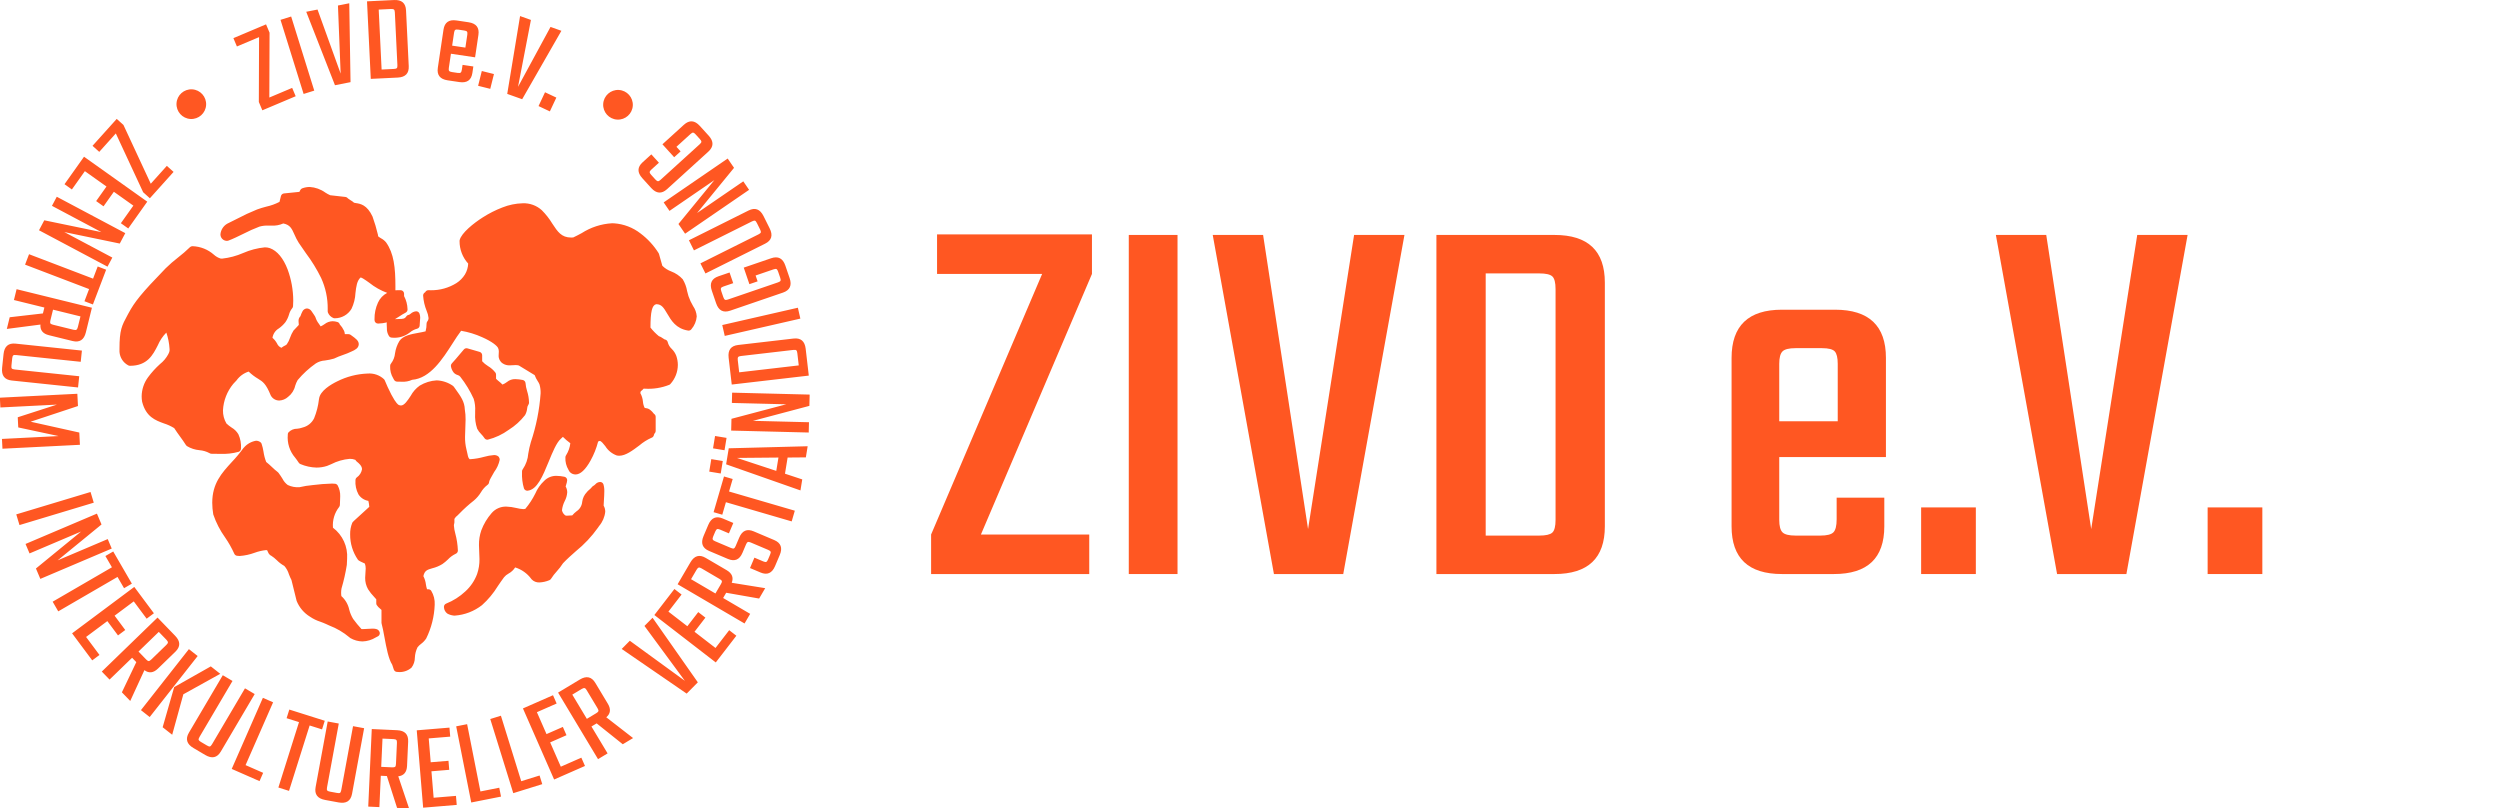 <?xml version="1.0" encoding="UTF-8" standalone="no"?>
<!DOCTYPE svg PUBLIC "-//W3C//DTD SVG 1.1//EN" "http://www.w3.org/Graphics/SVG/1.1/DTD/svg11.dtd">
<svg width="100%" height="100%" viewBox="0 0 3168 1024" version="1.1" xmlns="http://www.w3.org/2000/svg" xmlns:xlink="http://www.w3.org/1999/xlink" xml:space="preserve" xmlns:serif="http://www.serif.com/" style="fill-rule:evenodd;clip-rule:evenodd;stroke-linejoin:round;stroke-miterlimit:2;">
    <g transform="matrix(1,0,0,1,-7.10543e-15,-1.294)">
        <g id="ZIVD-Logo-Website" serif:id="ZIVD-Logo Website" transform="matrix(2.958,0,0,0.959,-2.853,0.372)">
            <rect x="0.965" y="0.962" width="1070.96" height="1068.26" style="fill:none;"/>
            <clipPath id="_clip1">
                <rect x="0.965" y="0.962" width="1070.96" height="1068.26"/>
            </clipPath>
            <g clip-path="url(#_clip1)">
                <g transform="matrix(0.905,0,0,1,0.091,0)">
                    <g transform="matrix(1.49,0,0,4.163,-752.398,-5.013)">
                        <path d="M702.221,29.99C704.819,30.14 706.803,32.368 706.652,34.966C706.502,37.564 704.274,39.547 701.676,39.397C699.078,39.246 697.095,37.018 697.245,34.42C697.396,31.823 699.624,29.839 702.221,29.99ZM630.121,108.606C629.711,108.606 629.333,108.379 629.141,108.017C628.698,107.289 628.484,106.446 628.525,105.595C628.518,105.26 628.51,104.841 628.463,104.232C628.459,104.202 628.459,104.172 628.459,104.145C628.458,104.017 628.481,103.891 628.524,103.771C627.616,103.989 626.688,104.112 625.754,104.139L625.709,104.14C625.103,104.144 624.608,103.658 624.6,103.053L624.595,102.741C624.564,100.935 624.938,99.146 625.688,97.503C626.283,96.164 627.318,95.068 628.622,94.397C626.571,93.646 624.657,92.567 622.952,91.203C622.258,90.707 621.603,90.239 621.056,89.909C620.789,89.734 620.501,89.593 620.198,89.491C619.002,90.51 618.778,92.421 618.542,94.44C618.459,96.181 618.031,97.887 617.282,99.46C616.174,101.31 614.182,102.446 612.026,102.459C611.993,102.462 611.96,102.463 611.927,102.463C611.807,102.463 611.689,102.444 611.575,102.406C610.761,102.088 610.115,101.448 609.79,100.637C609.741,100.506 609.715,100.367 609.715,100.228L609.715,100.212L609.724,99.531C609.765,96.131 609.053,92.764 607.638,89.673C606.274,86.901 604.652,84.264 602.794,81.796C602.048,80.739 601.278,79.645 600.528,78.511C599.994,77.666 599.532,76.778 599.147,75.856C598.306,73.973 597.778,72.796 595.613,72.362C594.386,72.908 593.043,73.142 591.704,73.042L591.314,73.041L590.93,73.04C589.955,72.992 588.979,73.102 588.039,73.364C586.301,74.024 584.602,74.783 582.951,75.637C581.334,76.429 579.662,77.251 578.144,77.82C578.02,77.868 577.887,77.892 577.755,77.892C577.717,77.892 577.681,77.889 577.644,77.887C576.515,77.856 575.623,76.921 575.646,75.792C575.774,74.451 576.517,73.245 577.657,72.527C577.71,72.489 577.766,72.456 577.825,72.427C578.889,71.92 579.914,71.396 580.906,70.89C582.975,69.793 585.1,68.804 587.272,67.927C588.229,67.58 589.202,67.281 590.188,67.031C591.655,66.712 593.075,66.202 594.409,65.513C594.5,65.147 594.619,64.664 594.619,64.664L594.864,63.671C594.977,63.215 595.364,62.879 595.831,62.832C595.831,62.832 599.763,62.434 600.732,62.335L600.736,62.328L601.012,61.769C601.137,61.514 601.356,61.317 601.622,61.219C602.382,60.933 603.187,60.783 603.999,60.778C605.79,60.887 607.512,61.505 608.964,62.559C609.459,62.885 609.98,63.168 610.523,63.404C610.755,63.43 615.361,63.949 615.361,63.949C615.685,64 615.975,64.178 616.166,64.443L616.149,64.42C616.389,64.617 616.646,64.792 616.918,64.942C617.341,65.176 617.737,65.459 618.095,65.784C618.267,65.829 618.484,65.864 618.721,65.901C620.118,66.12 622.228,66.45 623.962,70.168C624.645,72.063 625.22,73.994 625.685,75.954C625.707,76.042 625.718,76.132 625.718,76.223L625.718,76.416C626.013,76.667 626.332,76.889 626.67,77.078C627.285,77.398 627.83,77.838 628.271,78.373C630.74,81.856 631.236,86.328 631.236,92.413L631.23,93.545L631.23,93.569C631.587,93.546 631.962,93.541 632.357,93.541L632.61,93.54L632.876,93.541C633.489,93.542 633.985,94.039 633.986,94.652L633.986,95.414C634.666,96.695 635.042,98.117 635.084,99.567C635.088,99.605 635.089,99.641 635.089,99.678C635.089,100.096 634.855,100.479 634.482,100.669C633.797,101.027 633.134,101.424 632.495,101.859C632.033,102.162 631.577,102.462 631.089,102.736C631.531,102.703 631.943,102.698 632.313,102.693C633.689,102.678 634.192,102.632 634.706,101.856C634.901,101.562 635.223,101.378 635.575,101.361C635.746,101.263 635.909,101.151 636.062,101.026C636.549,100.573 637.174,100.296 637.837,100.241C638.306,100.241 638.725,100.536 638.883,100.978C639.035,101.397 639.112,101.838 639.11,102.283C639.105,102.596 639.081,102.907 639.04,103.217C638.982,103.676 638.951,104.138 638.947,104.601L638.947,104.703C638.948,105.205 638.61,105.646 638.125,105.775C637.29,105.991 636.512,106.388 635.848,106.94C634.231,108.221 632.177,108.819 630.125,108.607L630.119,108.607M659.469,140.424C659.185,140.004 658.863,139.611 658.507,139.25C657.986,138.747 657.548,138.164 657.211,137.523C656.675,135.939 656.455,134.266 656.564,132.598L656.564,132.003C656.655,130.661 656.5,129.314 656.107,128.027C654.972,125.539 653.547,123.194 651.861,121.042C651.654,120.763 651.357,120.564 651.02,120.48C650.55,120.348 650.125,120.092 649.788,119.739C649.333,119.186 649.024,118.526 648.89,117.821C648.867,117.732 648.856,117.64 648.857,117.548C648.856,117.265 648.964,116.992 649.159,116.786C649.959,115.936 650.767,114.974 651.547,114.043C652.022,113.478 652.513,112.893 652.989,112.348C653.201,112.108 653.505,111.97 653.826,111.97C653.93,111.97 654.034,111.984 654.134,112.014L656.064,112.571L657.993,113.13C658.468,113.267 658.796,113.702 658.796,114.197L658.796,116.103C659.334,116.695 659.954,117.206 660.637,117.621C661.559,118.167 662.369,118.883 663.025,119.731C663.143,119.912 663.206,120.124 663.205,120.34L663.205,121.655C663.48,121.949 663.778,122.218 664.097,122.462C664.506,122.779 664.89,123.127 665.247,123.502C665.759,123.299 666.24,123.026 666.676,122.688C667.421,122.064 668.37,121.737 669.341,121.772C670.124,121.791 670.904,121.88 671.671,122.04C672.163,122.132 672.533,122.543 672.573,123.043C672.637,123.892 672.803,124.731 673.066,125.541C673.451,126.736 673.658,127.982 673.679,129.237L673.679,129.276C673.679,129.532 673.59,129.781 673.428,129.979C673.217,130.312 673.1,130.694 673.087,131.088C673.011,131.831 672.783,132.551 672.416,133.202C670.984,135.04 669.241,136.613 667.266,137.849C665.26,139.311 662.993,140.377 660.587,140.987C660.538,140.994 660.489,140.997 660.44,140.998C660.036,140.998 659.663,140.778 659.468,140.424M613.596,104.703L613.596,104.672L613.596,104.703ZM573.584,145.477L572.785,145.464C572.565,145.461 572.351,145.393 572.169,145.268C571.189,144.742 570.112,144.423 569.004,144.331C567.58,144.211 566.203,143.762 564.982,143.02C564.866,142.937 564.767,142.832 564.692,142.712C564.07,141.719 563.455,140.876 562.805,139.982C562.202,139.151 561.58,138.296 560.958,137.323C559.931,136.695 558.833,136.193 557.685,135.829C555.018,134.861 551.996,133.764 550.776,128.993C550.769,128.963 550.762,128.933 550.757,128.902C550.663,128.348 550.616,127.787 550.615,127.225C550.643,125.049 551.353,122.937 552.644,121.185C553.768,119.661 555.043,118.255 556.451,116.989C557.515,116.152 558.399,115.108 559.046,113.919C559.081,113.781 559.142,113.652 559.226,113.539C559.441,113.126 559.53,112.658 559.48,112.194C559.381,110.423 559.037,108.675 558.457,106.998C557.309,108.165 556.389,109.537 555.745,111.041C554.192,114.087 552.432,117.542 546.911,117.542L546.892,117.542C546.68,117.542 546.473,117.481 546.294,117.367C544.737,116.517 543.716,114.937 543.579,113.169C543.579,113.141 543.574,113.12 543.574,113.092L543.57,112.212C543.57,106.143 544.316,104.77 546.121,101.454L546.463,100.823C548.387,97.27 550.355,94.718 558.219,86.618C559.477,85.38 560.809,84.22 562.208,83.144C563.513,82.14 564.759,81.062 565.94,79.913C566.149,79.699 566.435,79.578 566.734,79.579L566.796,79.579C569.294,79.666 571.684,80.617 573.558,82.27C574.168,82.83 574.893,83.249 575.683,83.496C575.851,83.515 576.02,83.524 576.189,83.524C578.491,83.268 580.741,82.668 582.864,81.744C585.05,80.786 587.373,80.179 589.748,79.946C590.299,79.936 590.848,80.023 591.369,80.205C593.674,81.047 595.618,83.38 596.988,86.953C598.163,90.132 598.768,93.493 598.775,96.882C598.775,97.482 598.755,98.076 598.709,98.645C598.689,98.907 598.577,99.154 598.393,99.341C597.94,99.913 597.612,100.572 597.431,101.278C597.179,102.139 596.792,102.955 596.286,103.695C595.695,104.447 594.999,105.111 594.22,105.666C593.121,106.302 592.369,107.401 592.175,108.657C592.764,109.167 593.256,109.779 593.627,110.464C593.89,111.088 594.392,111.581 595.022,111.831C595.345,111.561 595.701,111.333 596.083,111.154C596.319,111.061 596.534,110.919 596.713,110.738C597.159,110.104 597.507,109.405 597.747,108.668C598.03,107.841 598.413,107.051 598.885,106.316C598.964,106.198 599.066,106.097 599.183,106.018C599.403,105.826 599.605,105.613 599.785,105.383C600.013,105.099 600.263,104.831 600.53,104.582C600.536,104.535 600.539,104.487 600.538,104.44C600.534,104.283 600.522,104.127 600.501,103.971C600.474,103.758 600.459,103.545 600.456,103.331C600.431,102.756 600.652,102.198 601.065,101.797C601.22,101.312 601.414,100.839 601.647,100.385C601.897,99.778 602.476,99.369 603.132,99.335C603.697,99.375 604.214,99.669 604.536,100.135C604.817,100.503 605.079,100.884 605.32,101.279L605.696,101.859C605.756,101.952 605.803,102.053 605.836,102.159C606.068,102.904 606.437,103.599 606.923,104.209C607.102,104.46 607.292,104.73 607.484,105.033C607.915,104.838 608.327,104.602 608.714,104.328C609.441,103.749 610.336,103.42 611.266,103.39C611.785,103.399 612.301,103.482 612.797,103.636C613.172,103.746 613.462,104.045 613.561,104.423C613.636,104.528 613.788,104.708 613.885,104.824C614.186,105.138 614.431,105.502 614.61,105.899C614.943,106.37 615.137,106.926 615.169,107.502L616.343,107.502C616.577,107.502 616.805,107.575 616.994,107.712L617.267,107.907C618.617,108.878 619.591,109.578 619.591,110.68C619.575,111.265 619.289,111.811 618.816,112.156C618.369,112.497 617.877,112.773 617.353,112.977C616.431,113.421 615.481,113.806 614.509,114.128C613.612,114.424 612.735,114.778 611.885,115.188C611.827,115.218 611.766,115.243 611.704,115.262C610.766,115.535 609.808,115.734 608.839,115.859C607.815,115.92 606.823,116.238 605.955,116.785C603.805,118.29 601.862,120.071 600.175,122.081C599.852,122.646 599.591,123.245 599.398,123.867C599.08,125.278 598.275,126.532 597.125,127.409C596.358,128.111 595.367,128.522 594.327,128.568C593.247,128.568 592.247,127.999 591.696,127.069C591.664,127.017 591.636,126.961 591.612,126.904C590.093,123.194 589.112,122.587 587.628,121.669C586.534,121.027 585.523,120.257 584.613,119.374C583.059,119.868 581.707,120.851 580.757,122.175C580.757,122.175 579.806,123.189 579.714,123.286C577.752,125.66 576.607,128.603 576.449,131.679C576.422,133.147 576.804,134.593 577.55,135.858C578.055,136.333 578.601,136.762 579.183,137.139C580.073,137.652 580.817,138.385 581.343,139.267C581.991,140.683 582.277,142.238 582.175,143.792L582.175,143.798C582.176,144.266 581.882,144.684 581.442,144.841C579.524,145.367 577.536,145.587 575.55,145.496C574.884,145.495 574.222,145.485 573.582,145.477M716.817,109.195L716.81,109.193L716.817,109.195ZM709.199,125.609L709.199,125.606L709.199,125.609ZM672.07,156.454C671.587,154.804 671.38,153.086 671.455,151.369L671.455,151.043C671.456,150.786 671.547,150.537 671.714,150.341C672.712,148.874 673.309,147.171 673.446,145.402C673.638,144.18 673.911,142.973 674.261,141.787C675.947,136.771 676.99,131.56 677.365,126.281C677.392,125.334 677.276,124.388 677.02,123.476C676.875,123.111 676.689,122.764 676.463,122.443C676.055,121.841 675.725,121.191 675.478,120.507C674.85,120.126 670.642,117.567 670.445,117.446C670.111,117.352 669.766,117.308 669.42,117.316C669.125,117.316 668.829,117.336 668.515,117.359C668.2,117.381 667.872,117.403 667.546,117.403C666.755,117.436 665.973,117.218 665.312,116.781C664.473,116.232 663.985,115.281 664.029,114.279C664.029,114.054 664.045,113.833 664.059,113.62C664.073,113.411 664.088,113.214 664.088,113.015C664.099,112.626 664.017,112.239 663.848,111.888C663.51,111.188 661.984,109.872 658.798,108.468C656.665,107.503 654.415,106.817 652.106,106.431C651.258,107.523 650.349,108.938 649.398,110.426C646.221,115.384 642.285,121.533 636.547,121.989C635.517,122.463 634.383,122.671 633.251,122.597C632.825,122.597 632.392,122.585 631.975,122.574L631.747,122.567C631.348,122.554 630.985,122.331 630.794,121.981L630.552,121.538C629.833,120.35 629.487,118.973 629.561,117.587L629.561,117.548C629.561,117.261 629.672,116.985 629.871,116.778C630.575,115.849 631.005,114.741 631.113,113.58C631.312,112.194 631.786,110.863 632.508,109.664C633.665,107.959 636.184,107.503 638.618,107.062C639.42,106.917 640.187,106.778 640.819,106.605C641.037,105.792 641.144,104.953 641.137,104.111C641.144,103.878 641.224,103.654 641.365,103.47C641.621,103.161 641.762,102.772 641.762,102.37C641.681,101.588 641.477,100.824 641.16,100.105C640.526,98.561 640.147,96.924 640.036,95.257L640.036,95.207C640.036,94.921 640.147,94.647 640.345,94.441C640.441,94.339 640.556,94.257 640.684,94.199C640.742,94.066 640.827,93.946 640.933,93.847C641.139,93.65 641.412,93.541 641.696,93.541L641.754,93.542C642.013,93.554 642.27,93.563 642.521,93.563C645.368,93.59 648.166,92.811 650.588,91.313C651.697,90.611 652.633,89.667 653.326,88.551C653.95,87.504 654.304,86.319 654.356,85.101C652.575,83.149 651.595,80.597 651.613,77.954L651.613,77.896C651.613,77.801 651.626,77.707 651.65,77.615C652.239,75.38 655.983,72.343 659.009,70.422C660.956,69.177 663.023,68.131 665.179,67.3C667.244,66.47 669.441,66.016 671.666,65.959C673.9,65.865 676.081,66.654 677.739,68.154C679.022,69.438 680.145,70.87 681.086,72.421C682.766,74.981 683.979,76.833 687.07,76.833C687.278,76.833 687.497,76.823 687.719,76.806C688.598,76.407 689.479,75.934 690.408,75.433C693.295,73.582 696.609,72.504 700.033,72.302C700.272,72.302 700.51,72.307 700.74,72.32C703.776,72.538 706.678,73.649 709.082,75.515C711.372,77.231 713.327,79.353 714.85,81.774C714.908,81.864 714.951,81.962 714.979,82.065C714.979,82.065 715.935,85.454 716.03,85.788C716.829,86.585 717.79,87.199 718.849,87.588C720.246,88.114 721.499,88.962 722.505,90.064C723.209,91.221 723.685,92.501 723.909,93.835C724.055,94.423 724.192,94.977 724.335,95.421C724.713,96.528 725.207,97.591 725.81,98.592C726.483,99.556 726.881,100.684 726.963,101.857C726.846,103.352 726.259,104.771 725.284,105.91C725.076,106.202 724.739,106.375 724.381,106.374C724.324,106.374 724.267,106.369 724.21,106.359C720.382,105.762 718.842,103.134 717.604,101.022C716.438,99.031 715.753,97.992 714.111,97.992L714.051,97.994C712.758,98.33 712.269,100.368 712.264,105.412C713.047,106.411 713.936,107.32 714.917,108.125C715.373,108.284 715.801,108.515 716.186,108.807C716.378,108.944 716.578,109.069 716.784,109.183C717.257,109.233 717.646,109.579 717.751,110.043C717.953,110.862 718.393,111.604 719.015,112.175C719.659,112.798 720.157,113.557 720.474,114.396C720.794,115.326 720.958,116.302 720.962,117.285C720.942,119.513 720.104,121.656 718.606,123.306C718.502,123.424 718.374,123.519 718.231,123.585C715.777,124.555 713.139,124.973 710.505,124.808L710.493,124.808C710.493,124.808 710.276,124.805 710.073,124.805C709.845,125.094 709.576,125.348 709.275,125.56C709.248,125.579 709.214,125.605 709.192,125.621C709.117,125.801 709.064,125.99 709.033,126.182C709.502,127.027 709.789,127.962 709.873,128.924C709.923,129.599 710.103,130.257 710.404,130.863C710.417,130.882 710.432,130.9 710.45,130.916C710.546,130.945 710.645,130.964 710.745,130.974C711.376,131.021 711.969,131.296 712.413,131.747C712.676,131.961 712.912,132.206 713.114,132.477C713.189,132.568 713.301,132.705 713.375,132.788C713.713,132.988 713.92,133.351 713.919,133.744L713.919,138.211C713.924,138.473 713.831,138.729 713.658,138.926C713.658,138.926 713.562,139.034 713.485,139.122C713.452,139.244 713.4,139.424 713.307,139.691C713.19,140.029 712.917,140.291 712.573,140.393C711.184,141.014 709.891,141.83 708.733,142.817C706.589,144.426 704.374,146.09 702.349,146.09C702.068,146.091 701.787,146.058 701.514,145.99C700.023,145.439 698.758,144.406 697.918,143.056C697.335,142.315 696.609,141.392 696.15,141.392C695.959,141.414 695.777,141.491 695.629,141.614C695.091,143.704 694.289,145.717 693.24,147.603C691.611,150.546 689.995,152.037 688.436,152.037C687.776,152.031 687.147,151.765 686.681,151.298C686.598,151.216 686.527,151.122 686.47,151.02L686.23,150.579C685.511,149.391 685.165,148.014 685.238,146.627L685.238,146.587C685.238,146.335 685.324,146.09 685.481,145.893C686.202,144.751 686.654,143.459 686.802,142.116C685.964,141.508 685.176,140.835 684.444,140.101C684.358,140.17 684.276,140.245 684.198,140.325C684.09,140.435 683.952,140.57 683.771,140.727C682.401,141.933 681.147,144.996 679.932,147.957C678.052,152.543 676.277,156.874 673.234,157.188C673.196,157.191 673.158,157.193 673.12,157.193C672.65,157.193 672.23,156.898 672.073,156.454M649.757,196.825L649.692,196.813C649.003,196.737 648.335,196.526 647.728,196.191C647.086,195.723 646.693,194.989 646.659,194.195C646.654,194.15 646.651,194.104 646.651,194.058C646.651,193.603 646.928,193.194 647.35,193.025C649.607,192.127 651.676,190.814 653.45,189.154C655.118,187.642 656.398,185.752 657.185,183.643C657.71,182.123 657.965,180.522 657.941,178.914C657.941,178.165 657.899,177.417 657.86,176.695C657.819,175.967 657.78,175.215 657.78,174.456C657.75,172.866 658.001,171.282 658.521,169.778C659.273,167.773 660.381,165.919 661.792,164.307L661.819,164.274C662.984,162.933 664.689,162.185 666.464,162.234C667.563,162.271 668.653,162.424 669.719,162.692C670.429,162.877 671.156,162.991 671.89,163.035C672.095,163.039 672.3,163.012 672.497,162.955C673.743,161.47 674.808,159.842 675.669,158.106C676.318,156.582 677.278,155.211 678.488,154.081C679.525,153.009 680.968,152.426 682.459,152.479C683.28,152.494 684.099,152.587 684.903,152.757C685.426,152.858 685.804,153.316 685.804,153.849C685.759,154.338 685.651,154.82 685.483,155.282C685.435,155.444 685.367,155.671 685.318,155.857C685.646,156.414 685.818,157.049 685.818,157.696C685.755,158.668 685.485,159.615 685.027,160.475C684.561,161.387 684.263,162.376 684.15,163.394L684.15,163.402C684.26,163.947 684.542,164.442 684.953,164.817L684.935,164.799C685.125,165.032 685.422,165.152 685.721,165.115C685.912,165.115 686.143,165.1 686.41,165.081C686.693,165.06 687.028,165.038 687.412,165.028C687.821,164.537 688.286,164.096 688.798,163.713C689.824,163.038 690.481,161.927 690.578,160.703C690.722,159.545 691.243,158.466 692.062,157.635C692.25,157.389 692.468,157.168 692.712,156.977C693.084,156.672 693.427,156.332 693.734,155.962C693.837,155.831 693.966,155.724 694.113,155.649C694.349,155.52 694.563,155.355 694.748,155.161C695.129,154.712 695.679,154.441 696.268,154.414C696.738,154.414 697.158,154.71 697.316,155.153C697.537,155.897 697.632,156.672 697.599,157.447C697.599,158.281 697.541,159.206 697.484,160.099C697.442,160.75 697.401,161.367 697.386,161.92C697.723,162.512 697.899,163.182 697.897,163.864C697.721,165.538 697.041,167.118 695.946,168.397C695.797,168.608 695.656,168.808 695.543,168.982C693.563,171.757 691.214,174.251 688.562,176.393C687.19,177.604 685.772,178.852 684.478,180.216C683.893,181.127 683.231,181.984 682.499,182.781C681.825,183.507 681.218,184.294 680.687,185.13C680.559,185.349 680.358,185.517 680.119,185.605C679.122,186.023 678.058,186.261 676.977,186.309C676.046,186.354 675.142,185.99 674.501,185.314C674.456,185.264 674.415,185.21 674.379,185.153C673.103,183.439 671.317,182.173 669.277,181.536C668.749,182.366 668.016,183.046 667.149,183.511C666.608,183.8 666.13,184.193 665.741,184.669C665.029,185.625 664.386,186.57 663.764,187.482C662.392,189.727 660.7,191.758 658.741,193.512C656.252,195.456 653.24,196.614 650.09,196.838C650.049,196.842 650.008,196.845 649.968,196.845C649.897,196.845 649.826,196.838 649.756,196.825M590.443,176.015L590.443,176.014L590.443,176.015ZM590.592,176.108L590.582,176.103L590.592,176.108ZM616.909,203.965C616.793,203.902 616.69,203.818 616.604,203.718C614.713,202.128 612.568,200.869 610.258,199.991L609.258,199.532C608.608,199.227 607.98,198.997 607.372,198.774C606.216,198.406 605.119,197.873 604.116,197.191C602.193,196.025 600.699,194.269 599.858,192.183C599.844,192.144 599.832,192.103 599.823,192.062C599.643,191.242 599.318,189.975 599.005,188.748C598.707,187.582 598.399,186.378 598.207,185.526C597.904,184.944 597.638,184.343 597.408,183.728C597.117,182.75 596.62,181.844 595.95,181.073C595.067,180.583 594.258,179.967 593.55,179.247C592.999,178.7 592.39,178.214 591.734,177.797C591.616,177.758 591.505,177.699 591.405,177.622C591.062,177.312 590.805,176.917 590.663,176.476C590.614,176.359 590.54,176.18 590.481,176.076C590.36,176.053 590.237,176.042 590.114,176.044C588.88,176.174 587.667,176.457 586.503,176.888C584.976,177.45 583.379,177.795 581.755,177.913C581.458,177.915 581.161,177.89 580.867,177.839C580.493,177.771 580.179,177.517 580.035,177.165C579.224,175.371 578.252,173.654 577.131,172.035C575.532,169.807 574.269,167.357 573.381,164.762C573.37,164.722 573.361,164.681 573.354,164.639C573.153,163.445 573.049,162.236 573.042,161.026C573.042,154.877 576.043,151.598 579.221,148.128C580.547,146.739 581.779,145.265 582.911,143.715C582.957,143.651 583.009,143.592 583.066,143.538C584.063,142.373 585.434,141.592 586.944,141.328C587.445,141.324 587.933,141.484 588.336,141.782C588.504,141.905 588.634,142.073 588.711,142.266C588.988,143.091 589.194,143.939 589.325,144.799C589.484,145.919 589.771,147.016 590.182,148.069C590.823,148.577 591.438,149.117 592.023,149.689C592.597,150.253 593.205,150.782 593.844,151.273C593.933,151.337 594.012,151.414 594.078,151.502C594.606,152.198 595.002,152.827 595.35,153.38C595.744,154.172 596.321,154.859 597.033,155.385C598.181,155.922 599.446,156.163 600.712,156.086C602.103,155.755 603.517,155.529 604.942,155.407C606.977,155.143 609.026,154.983 611.077,154.929C611.414,154.924 611.75,154.942 612.083,154.982C612.437,155.03 612.747,155.245 612.916,155.56C613.463,156.601 613.731,157.765 613.695,158.94C613.695,159.378 613.673,159.817 613.649,160.281C613.625,160.726 613.602,161.186 613.595,161.68C613.593,161.922 613.511,162.156 613.363,162.347C611.891,164.212 611.187,166.567 611.393,168.934C614.465,171.243 616.157,174.951 615.889,178.784C615.889,179.424 615.859,180.087 615.796,180.758C615.395,183.282 614.831,185.778 614.108,188.23C613.964,189.025 613.948,189.839 614.061,190.639C615.342,191.782 616.223,193.306 616.574,194.987C616.841,196.016 617.259,196.999 617.816,197.904C618.631,199.013 619.506,200.076 620.436,201.09L620.449,201.103C620.524,201.109 620.709,201.117 620.86,201.12C621.281,201.121 621.815,201.082 622.329,201.047C622.882,201.008 623.454,200.968 623.953,200.968C624.326,200.958 624.699,200.995 625.063,201.077C625.654,201.182 626.124,201.633 626.253,202.22C626.266,202.291 626.273,202.362 626.274,202.434C626.273,202.901 625.982,203.318 625.544,203.479C625.365,203.559 625.19,203.649 625.021,203.749C623.743,204.543 622.277,204.986 620.774,205.033C619.415,205.012 618.085,204.644 616.909,203.964M626.976,195.194L626.971,195.191L626.976,195.194ZM626.981,195.2L626.981,195.198L626.981,195.2ZM631.778,214.713C631.298,214.713 630.872,214.405 630.722,213.949C630.722,213.949 630.3,212.668 630.219,212.422C629.025,210.599 628.368,207.032 627.732,203.579C627.431,201.941 627.147,200.397 626.853,199.396C626.823,199.294 626.809,199.188 626.809,199.083L626.809,195.025C626.689,194.913 626.535,194.777 626.417,194.673C625.972,194.334 625.587,193.921 625.28,193.453C625.197,193.295 625.154,193.119 625.154,192.94L625.154,191.661C624.961,191.433 624.729,191.179 624.487,190.913C623.756,190.163 623.104,189.34 622.541,188.457C621.919,187.354 621.602,186.105 621.624,184.839C621.624,184.288 621.669,183.764 621.713,183.259C621.753,182.791 621.793,182.348 621.793,181.917C621.804,181.369 621.715,180.825 621.529,180.31C621.331,180.207 621.081,180.095 620.852,179.993C620.411,179.81 619.986,179.591 619.58,179.339C619.479,179.271 619.39,179.186 619.316,179.088C617.69,176.73 616.83,173.928 616.852,171.065C616.822,169.795 617.055,168.533 617.534,167.357C617.661,167.132 617.843,166.943 618.064,166.809L617.876,166.926C618.153,166.701 620.982,164.106 622.935,162.308C622.895,161.67 622.796,161.038 622.64,160.418C621.347,160.209 620.204,159.459 619.496,158.357C618.759,156.976 618.428,155.415 618.541,153.853L618.541,153.847C618.541,153.519 618.686,153.208 618.937,152.996C619.829,152.384 620.439,151.44 620.628,150.374C620.628,149.291 619.54,148.417 619.076,148.043C618.836,147.878 618.642,147.655 618.513,147.395C617.947,147.171 617.342,147.062 616.734,147.074C614.673,147.249 612.667,147.827 610.83,148.775C610.299,149.011 609.881,149.198 609.537,149.314L609.514,149.323C608.437,149.671 607.313,149.85 606.182,149.852C604.419,149.805 602.681,149.427 601.058,148.739C600.839,148.654 600.652,148.501 600.526,148.303C600.13,147.683 599.749,147.186 599.38,146.705C597.646,144.693 596.802,142.064 597.044,139.418L597.044,139.327C597.043,139.116 597.103,138.909 597.216,138.731C597.935,137.932 598.967,137.487 600.041,137.515C600.562,137.467 601.075,137.358 601.57,137.191C601.609,137.173 601.65,137.159 601.691,137.147C603.305,136.773 604.668,135.695 605.402,134.209C606.183,132.295 606.699,130.284 606.936,128.231C606.936,128.231 606.973,128.013 606.978,127.984C607.309,125.483 610.727,123.464 612.744,122.481C615.745,120.973 619.034,120.128 622.39,120.003C624.316,119.841 626.22,120.501 627.633,121.819C627.722,121.916 627.794,122.027 627.844,122.148C628.337,123.338 629.101,125.094 629.95,126.7C631.436,129.512 632.161,129.904 632.238,129.94L632.26,129.949C632.487,130.068 632.739,130.134 632.995,130.141C634.068,130.141 635.088,128.593 636.077,127.096C636.774,125.802 637.759,124.687 638.958,123.835L638.998,123.813C640.613,122.845 642.438,122.281 644.318,122.169C646.155,122.233 647.935,122.821 649.45,123.862C649.576,123.941 649.685,124.044 649.772,124.164L650.376,125.008C652.011,127.283 653.198,128.933 653.282,131.398C653.458,132.462 653.54,133.538 653.528,134.616C653.528,135.541 653.483,136.475 653.442,137.379C653.399,138.268 653.354,139.186 653.354,140.078C653.327,141.422 653.476,142.763 653.798,144.068C653.948,144.629 654.042,145.091 654.125,145.497C654.317,146.433 654.388,146.78 654.818,147.18C654.886,147.184 654.956,147.185 655.028,147.185C656.501,147.094 657.959,146.846 659.379,146.446C660.412,146.149 661.474,145.959 662.546,145.88C663.026,145.854 663.5,145.993 663.888,146.275C663.964,146.335 664.031,146.405 664.089,146.483C664.276,146.739 664.374,147.049 664.369,147.366C664.077,148.771 663.479,150.094 662.615,151.241C662.207,151.937 661.783,152.657 661.469,153.27C661.256,153.624 661.099,154.008 661.001,154.41L661.001,154.408C660.993,154.784 660.802,155.132 660.49,155.342C659.645,155.983 658.935,156.783 658.401,157.699C657.798,158.686 657.041,159.569 656.157,160.314C654.521,161.594 652.976,162.985 651.531,164.478L650.746,165.252C650.663,165.334 650.567,165.402 650.462,165.455C650.424,165.509 650.38,165.576 650.345,165.628C650.234,165.804 650.111,165.972 649.976,166.131L649.976,167.251C649.977,167.378 649.955,167.505 649.912,167.625C649.844,167.833 649.812,168.05 649.817,168.269C649.877,169.123 650.026,169.967 650.262,170.79C650.734,172.545 651.008,174.347 651.079,176.162L651.079,176.188C651.079,176.65 650.792,177.065 650.358,177.227C649.443,177.666 648.616,178.271 647.921,179.011C647.377,179.544 646.79,180.031 646.167,180.468C645.177,181.077 644.097,181.528 642.968,181.803C641.364,182.267 640.504,182.515 640.12,184.311C640.545,185.131 640.818,186.022 640.924,186.94C640.998,187.462 641.117,187.977 641.281,188.479L641.7,188.48C642.064,188.479 642.405,188.657 642.612,188.956C643.419,190.287 643.803,191.83 643.716,193.382C643.583,197.101 642.664,200.75 641.02,204.087C640.57,204.763 640.005,205.354 639.351,205.834C638.948,206.135 638.584,206.485 638.265,206.876C637.761,207.897 637.472,209.01 637.417,210.147C637.417,211.303 637.042,212.427 636.347,213.352C635.119,214.425 633.49,214.922 631.873,214.714L631.778,214.714M590.135,9.165L591.252,11.812L591.179,32.393L598.432,29.332L599.55,31.98L588.96,36.448L587.843,33.801L587.916,13.22L580.88,16.189L579.763,13.542L590.135,9.165ZM594.732,7.732L598.113,6.677L605.452,30.2L602.07,31.255L594.732,7.732ZM612.98,3.184L616.571,2.476L616.977,27.511L612.033,28.487L602.9,5.172L606.492,4.464L613.834,24.801L612.98,3.184ZM631.865,22.121L631.054,5.372C631.031,4.9 630.938,4.603 630.775,4.48C630.609,4.33 630.291,4.267 629.819,4.289L625.927,4.478L626.849,23.507L630.741,23.318C631.213,23.295 631.525,23.215 631.675,23.076C631.825,22.911 631.888,22.593 631.865,22.121ZM622.214,1.86L630.785,1.444C633.222,1.326 634.497,2.42 634.609,4.727L635.466,22.419C635.578,24.726 634.415,25.939 631.978,26.057L623.406,26.472L622.214,1.86ZM649.257,15.921L653.462,16.547L654.076,12.42C654.142,11.979 654.108,11.668 653.976,11.489C653.869,11.314 653.582,11.192 653.115,11.123L651.207,10.839C650.74,10.769 650.417,10.801 650.238,10.933C650.059,11.066 649.937,11.353 649.871,11.794L649.257,15.921ZM650.645,7.93L654.461,8.498C656.901,8.86 657.949,10.197 657.605,12.507L656.545,19.632L648.875,18.491L648.203,23.007C648.137,23.448 648.171,23.758 648.303,23.937C648.436,24.116 648.735,24.24 649.203,24.31L650.993,24.576C651.461,24.646 651.784,24.614 651.963,24.482C652.142,24.349 652.266,24.049 652.336,23.582L652.567,22.025L655.993,22.535L655.686,24.598C655.346,26.882 653.969,27.845 651.555,27.485L647.818,26.929C645.404,26.57 644.367,25.249 644.707,22.964L646.509,10.856C646.853,8.546 648.231,7.57 650.645,7.93ZM657.509,28.672L658.682,23.975L662.539,24.938L661.366,29.635L657.509,28.672ZM680.515,9.982L683.964,11.21L671.505,32.93L666.758,31.239L670.838,6.534L674.286,7.763L670.191,28.994L680.515,9.982ZM676.703,35.103L678.765,30.722L682.362,32.414L680.301,36.795L676.703,35.103ZM553.225,64.37L551.089,62.448L542.409,43.787L537.144,49.64L535.007,47.718L542.694,39.173L544.831,41.094L553.511,59.756L558.618,54.079L560.754,56L553.225,64.37ZM532.576,55.761L528.45,61.569L526.107,59.905L532.308,51.177L552.396,65.447L546.355,73.951L544.012,72.287L547.979,66.703L541.786,62.304L538.503,66.924L536.16,65.26L539.443,60.64L532.576,55.761ZM541.299,83.192L539.768,86.078L518.003,74.524L519.682,71.36L537.834,75.113L522.119,66.771L523.651,63.885L545.415,75.439L543.662,78.742L526.036,75.09L541.299,83.192ZM535.13,98.074L532.445,97.051L533.918,93.189L513.578,85.435L514.84,82.125L535.179,89.878L536.652,86.017L539.337,87.04L535.13,98.074ZM531.176,101.866L522.461,99.723L521.633,103.087C521.521,103.545 521.51,103.867 521.599,104.051C521.715,104.241 522.002,104.393 522.461,104.506L528.959,106.104C529.418,106.216 529.73,106.212 529.895,106.09C530.085,105.975 530.236,105.688 530.349,105.23L531.176,101.866ZM519.71,99.046L510.039,96.668L510.885,93.228L534.813,99.112L532.886,106.948C532.303,109.318 530.89,110.227 528.648,109.675L521.156,107.833C519.219,107.357 518.32,106.231 518.461,104.454L507.783,105.841L508.694,102.134L519.249,100.919L519.71,99.046ZM530.78,120.856L530.408,124.419L509.346,122.214C507.049,121.974 506.029,120.627 506.286,118.174L506.74,113.828C506.997,111.375 508.274,110.268 510.571,110.509L531.633,112.713L531.26,116.276L510.746,114.128C510.276,114.08 509.955,114.125 509.782,114.265C509.635,114.408 509.537,114.714 509.488,115.184L509.254,117.416C509.202,117.912 509.235,118.232 509.352,118.376C509.492,118.549 509.797,118.66 510.267,118.709L530.78,120.856ZM505.733,130.77L505.576,127.664L530.185,126.422L530.382,130.315L515.34,135.291L530.806,138.727L531.003,142.619L506.393,143.861L506.236,140.755L524.241,139.847L511.412,137.105L511.25,133.881L523.698,129.863L505.733,130.77ZM534.377,157.6L535.399,160.992L511.804,168.097L510.782,164.705L534.377,157.6ZM539.836,172.545L541.112,175.552L518.429,185.179L517.03,181.881L531.378,170.148L515,177.099L513.724,174.091L536.406,164.464L537.867,167.907L523.929,179.296L539.836,172.545ZM547.508,186.693L545.023,188.135L542.948,184.561L524.12,195.485L522.341,192.42L541.171,181.496L539.096,177.921L541.582,176.48L547.508,186.693ZM532.96,203.612L537.218,209.324L534.914,211.042L528.516,202.458L548.272,187.731L554.506,196.094L552.202,197.812L548.109,192.32L542.018,196.86L545.405,201.405L543.102,203.123L539.714,198.578L532.96,203.612ZM556.059,202.001L549.611,208.243L552.02,210.732C552.349,211.071 552.615,211.252 552.818,211.274C553.041,211.277 553.322,211.114 553.662,210.786L558.469,206.132C558.809,205.803 558.971,205.537 558.956,205.333C558.96,205.11 558.797,204.829 558.468,204.489L556.059,202.001ZM547.574,210.214L540.419,217.14L537.955,214.595L555.66,197.457L561.272,203.254C562.97,205.008 562.989,206.688 561.33,208.294L555.786,213.66C554.353,215.047 552.922,215.21 551.491,214.147L546.989,223.928L544.334,221.185L548.916,211.6L547.574,210.214ZM550.388,226.838L565.626,207.474L568.41,209.665L553.172,229.029L550.388,226.838ZM575.587,215.312L563.859,221.812L560.317,234.652L557.286,232.267L560.952,219.524L572.586,212.951L575.587,215.312ZM583.445,219.917L586.53,221.736L575.769,239.976C574.596,241.965 572.947,242.333 570.822,241.079L567.059,238.859C564.935,237.606 564.459,235.984 565.632,233.996L576.394,215.756L579.479,217.576L568.998,235.341C568.757,235.748 568.666,236.059 568.721,236.274C568.79,236.468 569.028,236.684 569.435,236.924L571.367,238.064C571.797,238.317 572.101,238.421 572.281,238.375C572.496,238.319 572.724,238.088 572.964,237.681L583.445,219.917ZM583.629,244.29L589.215,246.741L588.061,249.373L579.23,245.498L589.131,222.934L592.376,224.357L583.629,244.29ZM608.79,230.211L607.925,232.951L603.984,231.707L597.432,252.465L594.054,251.399L600.605,230.64L596.664,229.397L597.528,226.656L608.79,230.211ZM617.772,231.926L621.295,232.575L617.457,253.401C617.038,255.672 615.616,256.584 613.19,256.137L608.893,255.345C606.467,254.898 605.464,253.539 605.882,251.268L609.72,230.441L613.243,231.091L609.505,251.376C609.419,251.84 609.439,252.164 609.566,252.347C609.697,252.505 609.994,252.627 610.459,252.712L612.666,253.119C613.156,253.209 613.478,253.202 613.63,253.096C613.814,252.97 613.948,252.674 614.034,252.21L617.772,231.926ZM627.13,235.874L626.722,244.839L630.182,244.997C630.654,245.018 630.971,244.967 631.134,244.843C631.299,244.693 631.392,244.382 631.414,243.91L631.718,237.225C631.739,236.753 631.674,236.448 631.523,236.31C631.373,236.146 631.062,236.053 630.59,236.031L627.13,235.874ZM626.593,247.67L626.14,257.619L622.601,257.458L623.721,232.842L631.782,233.209C634.22,233.32 635.387,234.529 635.282,236.836L634.931,244.543C634.84,246.535 633.91,247.636 632.141,247.844L635.577,258.048L631.763,257.875L628.52,247.758L626.593,247.67ZM643.376,254.645L650.476,254.057L650.714,256.92L640.043,257.803L638.011,233.246L648.407,232.386L648.644,235.25L641.818,235.815L642.444,243.386L648.093,242.919L648.331,245.782L642.682,246.25L643.376,254.645ZM658.241,252.649L664.226,251.464L664.784,254.283L655.323,256.155L650.541,231.983L654.016,231.295L658.241,252.649ZM671.208,249.397L677.035,247.587L677.887,250.331L668.678,253.192L661.367,229.661L664.75,228.609L671.208,249.397ZM683.78,244.79L690.304,241.925L691.459,244.557L681.655,248.86L671.75,226.298L681.301,222.105L682.456,224.736L676.185,227.489L679.238,234.445L684.429,232.167L685.584,234.798L680.394,237.077L683.78,244.79ZM687.43,221.914L692.053,229.606L695.022,227.821C695.427,227.578 695.663,227.36 695.73,227.166C695.784,226.95 695.69,226.64 695.446,226.235L691.999,220.499C691.755,220.094 691.533,219.876 691.33,219.845C691.114,219.791 690.804,219.886 690.399,220.129L687.43,221.914ZM693.513,232.035L698.643,240.571L695.606,242.396L682.913,221.275L689.83,217.119C691.922,215.861 693.562,216.223 694.752,218.202L698.726,224.815C699.753,226.524 699.588,227.956 698.229,229.108L706.74,235.705L703.467,237.671L695.166,231.042L693.513,232.035ZM710.355,200.117L712.931,197.516L727.311,218.014L723.765,221.594L703.126,207.418L705.702,204.816L723.189,217.533L710.355,200.117ZM732.925,207.108L737.276,201.467L739.552,203.222L733.013,211.7L713.501,196.65L719.872,188.391L722.148,190.146L717.964,195.569L723.98,200.209L727.442,195.72L729.717,197.476L726.255,201.963L732.925,207.108ZM725.156,185.279L732.901,189.814L734.651,186.824C734.89,186.417 734.992,186.112 734.959,185.91C734.902,185.694 734.671,185.467 734.263,185.229L728.488,181.847C728.081,181.609 727.78,181.524 727.588,181.594C727.372,181.65 727.145,181.882 726.906,182.29L725.156,185.279ZM735.347,191.246L743.941,196.277L742.151,199.335L720.887,186.884L724.964,179.92C726.197,177.815 727.81,177.345 729.803,178.512L736.461,182.41C738.182,183.418 738.723,184.753 738.083,186.416L748.714,188.125L746.785,191.42L736.321,189.581L735.347,191.246ZM749.666,175.977L744.121,173.626C743.686,173.441 743.378,173.396 743.195,173.49C742.999,173.549 742.809,173.796 742.625,174.232L741.488,176.913C740.556,179.112 739.014,179.755 736.864,178.844L730.884,176.309C728.758,175.408 728.172,173.834 729.124,171.587L730.63,168.035C731.582,165.788 733.122,165.115 735.248,166.017L738.582,167.43L737.184,170.728L734.357,169.529C733.922,169.345 733.613,169.3 733.431,169.394C733.225,169.477 733.029,169.736 732.845,170.171L732.2,171.693C732.015,172.128 731.965,172.449 732.048,172.655C732.108,172.852 732.355,173.042 732.79,173.226L737.827,175.361C738.262,175.546 738.583,175.596 738.789,175.513C738.972,175.419 739.155,175.155 739.339,174.72L740.461,172.074C741.403,169.852 742.937,169.191 745.063,170.092L751.587,172.858C753.713,173.759 754.295,175.345 753.332,177.616L751.841,181.131C750.889,183.378 749.35,184.051 747.224,183.15L743.889,181.736L745.287,178.439L748.114,179.637C748.549,179.821 748.87,179.872 749.076,179.788C749.258,179.694 749.442,179.43 749.626,178.995L750.271,177.473C750.456,177.038 750.513,176.735 750.443,176.563C750.36,176.357 750.101,176.161 749.666,175.977ZM735.623,152.669L738.382,153.473L737.225,157.441L758.122,163.534L757.13,166.935L736.233,160.842L735.076,164.81L732.318,164.005L735.623,152.669ZM732.783,139.824L736.435,140.421L735.794,144.345L732.142,143.748L732.783,139.824ZM731.584,147.167L735.235,147.763L734.588,151.726L730.936,151.129L731.584,147.167ZM752.232,150.899L752.924,146.665L739.742,146.785L752.232,150.899ZM761.628,146.612L755.836,146.663L754.998,151.791L760.485,153.604L759.914,157.101L736.3,148.815L737.131,143.726L762.205,143.077L761.628,146.612ZM738.124,129.332L738.206,126.066L762.839,126.681L762.749,130.262L744.833,135.011L762.62,135.456L762.538,138.722L737.904,138.107L737.998,134.368L755.399,129.763L738.124,129.332ZM757.654,112.506L740.997,114.438C740.528,114.492 740.237,114.606 740.125,114.777C739.986,114.952 739.944,115.274 739.999,115.743L740.448,119.613L759.373,117.418L758.923,113.547C758.869,113.078 758.768,112.773 758.619,112.631C758.445,112.493 758.123,112.451 757.653,112.506L757.654,112.506ZM738.085,123.494L737.096,114.97C736.815,112.545 737.821,111.2 740.115,110.934L757.71,108.893C760.004,108.627 761.292,109.706 761.573,112.13L762.562,120.654L738.085,123.494ZM735.862,108.057L735.073,104.604L759.093,99.109L759.883,102.563L735.862,108.057ZM737.392,87.924L738.551,91.314L735.46,92.371C735.013,92.523 734.753,92.696 734.68,92.887C734.582,93.087 734.609,93.411 734.762,93.857L735.412,95.757C735.565,96.204 735.741,96.477 735.941,96.574C736.116,96.681 736.427,96.658 736.874,96.505L752.777,91.065C753.224,90.913 753.497,90.736 753.594,90.536C753.668,90.345 753.628,90.025 753.475,89.579L752.825,87.679C752.672,87.232 752.508,86.956 752.333,86.849C752.133,86.751 751.81,86.778 751.363,86.931L745.665,88.88L746.301,90.743L743.694,91.634L741.898,86.383L750.613,83.402C752.823,82.646 754.323,83.423 755.113,85.732L756.476,89.717C757.266,92.026 756.556,93.559 754.346,94.314L737.586,100.046C735.401,100.794 733.914,100.013 733.124,97.704L731.761,93.719C730.971,91.41 731.669,89.882 733.854,89.134L737.392,87.924ZM726.079,80.908L724.481,77.703L743.431,68.251C745.498,67.22 747.081,67.808 748.182,70.015L750.132,73.925C751.234,76.133 750.751,77.752 748.684,78.782L729.734,88.234L728.135,85.029L746.592,75.823C747.015,75.612 747.262,75.401 747.332,75.19C747.38,74.991 747.297,74.679 747.087,74.257L746.086,72.249C745.863,71.803 745.664,71.55 745.487,71.491C745.276,71.421 744.96,71.491 744.537,71.702L726.079,80.908ZM718.305,68.374L716.459,65.679L736.789,51.754L738.813,54.71L727.07,69.05L741.749,58.996L743.595,61.691L723.266,75.616L721.153,72.531L732.562,58.609L718.305,68.374ZM712.539,50.433L714.947,53.085L712.528,55.281C712.178,55.598 712.007,55.859 712.016,56.064C712.005,56.287 712.159,56.573 712.476,56.922L713.826,58.409C714.143,58.758 714.413,58.939 714.635,58.949C714.839,58.978 715.115,58.834 715.464,58.516L727.909,47.218C728.259,46.901 728.439,46.631 728.45,46.409C728.441,46.204 728.278,45.926 727.961,45.577L726.611,44.09C726.294,43.741 726.034,43.552 725.831,43.523C725.609,43.512 725.322,43.666 724.973,43.983L720.513,48.031L721.836,49.489L719.796,51.341L716.066,47.231L722.885,41.04C724.615,39.47 726.299,39.589 727.94,41.396L730.771,44.514C732.411,46.321 732.367,48.01 730.638,49.58L717.523,61.485C715.813,63.038 714.138,62.91 712.497,61.103L709.666,57.985C708.026,56.178 708.061,54.498 709.77,52.946L712.539,50.433ZM566.666,29.794C569.263,29.945 571.247,32.173 571.096,34.771C570.946,37.368 568.718,39.352 566.12,39.201C563.523,39.051 561.539,36.823 561.69,34.225C561.84,31.627 564.068,29.644 566.666,29.794Z" style="fill:rgb(255,87,34);fill-rule:nonzero;"/>
                    </g>
                    <g transform="matrix(0.418,0,0,1.167,-71.76,542.645)">
                        <path d="M1410.58,-198.75L1410.58,-153.977L1284.84,141.037L1407.51,141.037L1407.51,185.81L1228.42,185.81L1228.42,141.037L1354.15,-153.977L1235.16,-153.977L1235.16,-198.75L1410.58,-198.75Z" style="fill:rgb(255,87,34);fill-rule:nonzero;"/>
                        <rect x="1452.28" y="-198.137" width="55.2" height="383.947" style="fill:rgb(255,87,34);fill-rule:nonzero;"/>
                        <path d="M1707.43,-198.137L1764.47,-198.137L1695.16,185.81L1616.66,185.81L1547.35,-198.137L1604.39,-198.137L1655.3,134.903L1707.43,-198.137Z" style="fill:rgb(255,87,34);fill-rule:nonzero;"/>
                        <path d="M1800.66,-198.137L1934.36,-198.137C1972.39,-198.137 1991.4,-180.146 1991.4,-144.163L1991.4,131.837C1991.4,167.819 1972.39,185.81 1934.36,185.81L1800.66,185.81L1800.66,-198.137ZM1935.59,124.477L1935.59,-136.803C1935.59,-144.163 1934.36,-148.968 1931.91,-151.217C1929.46,-153.466 1924.55,-154.59 1917.19,-154.59L1856.47,-154.59L1856.47,142.263L1917.19,142.263C1924.55,142.263 1929.46,141.139 1931.91,138.89C1934.36,136.641 1935.59,131.837 1935.59,124.477Z" style="fill:rgb(255,87,34);fill-rule:nonzero;"/>
                        <path d="M2191.96,-113.497L2252.07,-113.497C2290.51,-113.497 2309.72,-95.301 2309.72,-58.91L2309.72,53.33L2188.9,53.33L2188.9,124.477C2188.9,131.428 2190.12,136.13 2192.58,138.583C2195.03,141.037 2199.94,142.263 2207.3,142.263L2235.51,142.263C2242.87,142.263 2247.78,141.037 2250.23,138.583C2252.68,136.13 2253.91,131.223 2253.91,123.863L2253.91,99.33L2307.88,99.33L2307.88,131.837C2307.88,167.819 2288.87,185.81 2250.84,185.81L2191.96,185.81C2153.94,185.81 2134.92,167.819 2134.92,131.837L2134.92,-58.91C2134.92,-95.301 2153.94,-113.497 2191.96,-113.497ZM2188.9,12.85L2255.14,12.85L2255.14,-52.163C2255.14,-59.115 2254.01,-63.817 2251.76,-66.27C2249.51,-68.723 2244.71,-69.95 2237.35,-69.95L2207.3,-69.95C2199.94,-69.95 2195.03,-68.723 2192.58,-66.27C2190.12,-63.817 2188.9,-59.115 2188.9,-52.163L2188.9,12.85Z" style="fill:rgb(255,87,34);fill-rule:nonzero;"/>
                        <rect x="2349.59" y="110.37" width="61.947" height="75.44" style="fill:rgb(255,87,34);fill-rule:nonzero;"/>
                        <path d="M2594.31,-198.137L2651.35,-198.137L2582.04,185.81L2503.54,185.81L2434.23,-198.137L2491.27,-198.137L2542.18,134.903L2594.31,-198.137Z" style="fill:rgb(255,87,34);fill-rule:nonzero;"/>
                        <rect x="2674.04" y="110.37" width="61.947" height="75.44" style="fill:rgb(255,87,34);fill-rule:nonzero;"/>
                    </g>
                </g>
            </g>
        </g>
    </g>
</svg>
